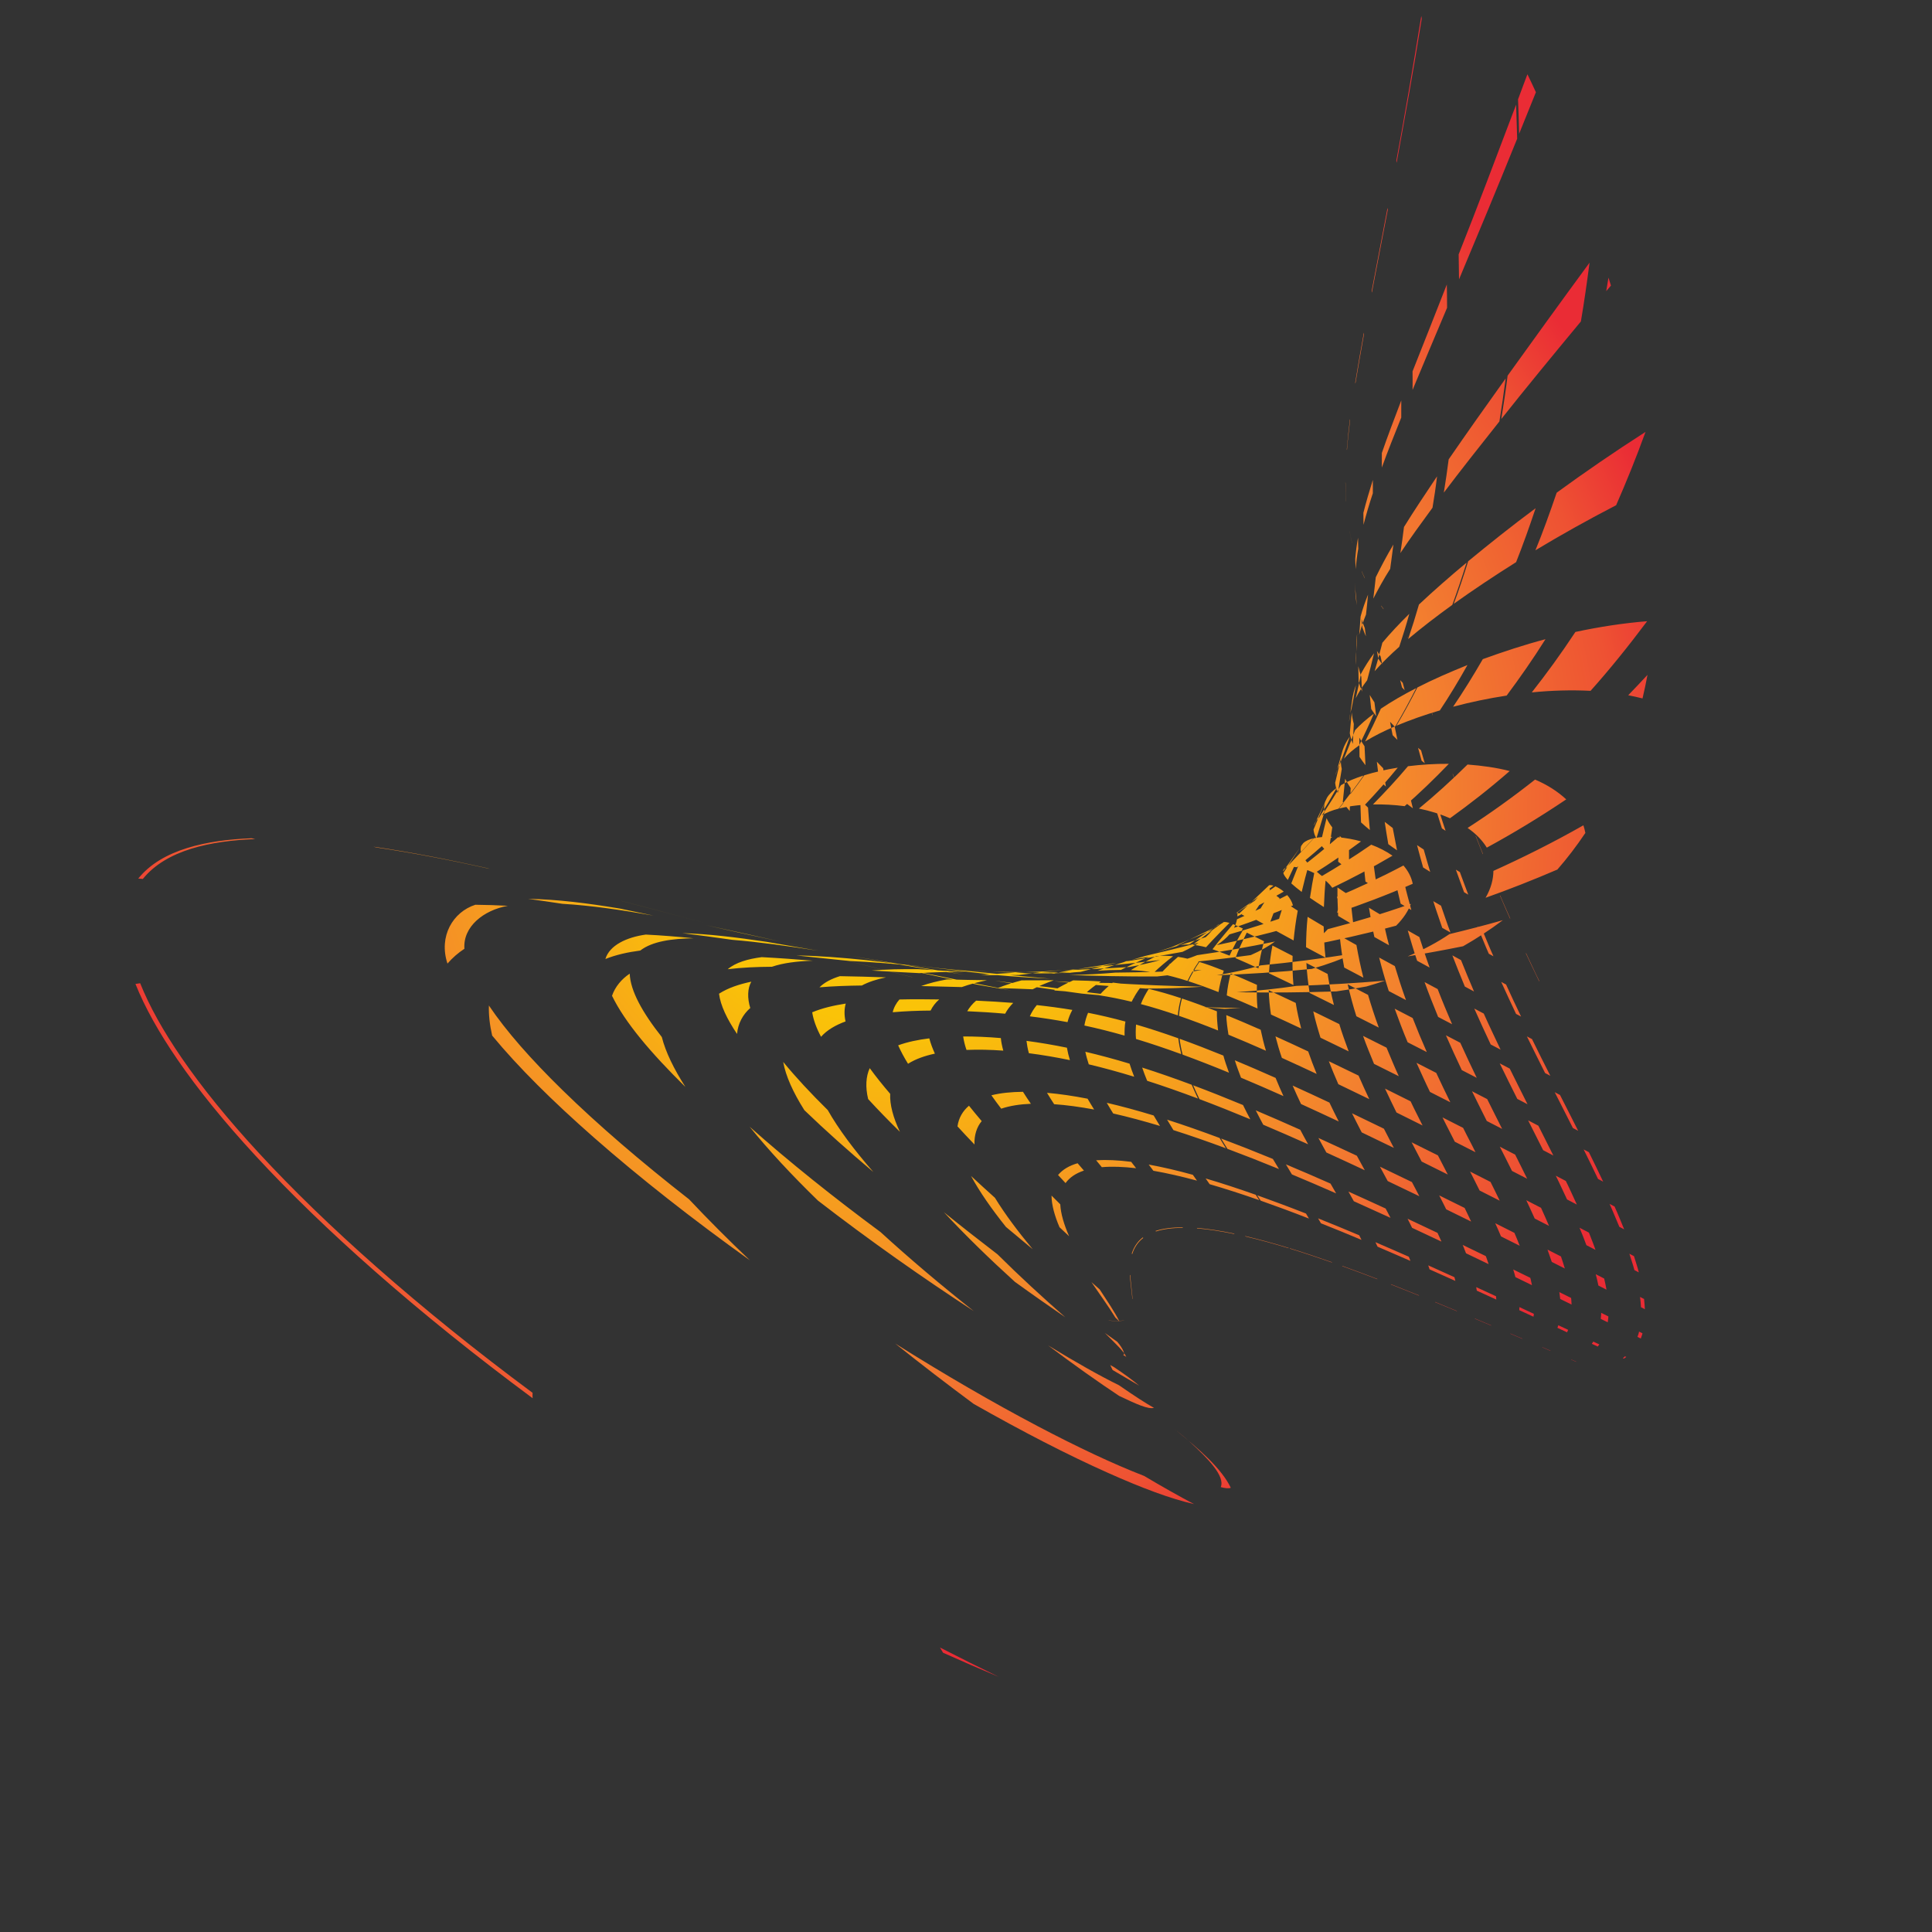 <?xml version="1.0" encoding="UTF-8"?>
<svg version="1.1" viewBox="0 0 800 800" xml:space="preserve" xmlns="http://www.w3.org/2000/svg"><rect x="0" y="0" width="800" height="800" fill="#333333" stroke="none"/><defs><clipPath id="b"><path d="m0 600h600v-600h-600z"/></clipPath><radialGradient id="a" cx="0" cy="0" r="1" gradientTransform="matrix(255.55 0 0 -255.55 276.93 353.96)" gradientUnits="userSpaceOnUse"><stop stop-color="#fff424" offset="0"/><stop stop-color="#fac308" offset=".133"/><stop stop-color="#fac308" offset=".281"/><stop stop-color="#f3812f" offset=".669"/><stop stop-color="#ee5233" offset=".888"/><stop stop-color="#ea2c35" offset="1"/></radialGradient></defs><g transform="matrix(1.333 0 0 -1.333 0 800)"><g clip-path="url(#b)"><path d="m381.92 313.47c-0.663 0.198-1.247 0.311-1.778 0.259 0 0-0.245-0.176-0.651-0.476-0.065-3e-3 -0.107-9e-3 -0.107-9e-3 -3.154-2.267-6.079-4.407-8.837-6.55 0 0 2.66-0.397 4.091-0.793 2.259 2.561 7.282 7.569 7.282 7.569m-16.418-7.127c1.355 0.309 2.621 0.442 3.902 0.418 2.971 2.069 6.134 4.162 9.498 6.382-0.477-0.15-0.976-0.509-1.498-1.07-4.199-2.035-8.133-3.901-11.902-5.73m-6.115-1.945c1.678 0.581 3.125 1.098 4.403 1.486 4.082 1.712 8.392 3.48 12.925 5.421-0.531-0.612-1.215-1.39-2.184-2.267-5.312-1.702-10.344-3.209-15.144-4.64m-10.355-3.022c2.607 0.597 4.869 1.236 6.807 1.844 5.197 1.227 10.731 2.56 16.487 4.063-1.283-0.897-2.937-1.87-5-2.812-6.395-1.179-12.529-2.185-18.294-3.095m-19.125-2.685c3.926 0.273 7.536 0.663 10.773 1.136 6.202 0.601 12.803 1.274 19.701 2.105-2.785-0.818-6.034-1.563-9.657-2.176-7.333-0.462-14.235-0.772-20.817-1.065m-32.823 0.098c5.115-0.293 10.082-0.478 14.809-0.543 6.843-0.076 14.126-0.195 21.777-0.236-4.557-0.217-9.407-0.283-14.468-0.199-7.805 0.344-15.15 0.715-22.118 0.978m-49.691 4.556c5.532-0.56 11.047-1.148 16.531-1.715 6.891-0.304 14.223-0.925 22.065-1.665-5.571 0.572-11.223 1.231-16.932 1.944-7.748 0.778-14.995 1.361-21.664 1.436m-59.34-1.102c3.268 1.315 6.939 2.123 10.841 2.637 3.765 2.891 9.82 3.692 16.527 3.809-4.996 0.497-9.936 0.903-14.804 1.148-5.955-0.824-11.278-3.307-12.564-7.594m44.902-93.598c-6.688 6.358-13.006 12.693-18.891 18.943-14.96 11.691-28.205 23.049-39.349 33.945-9.728 9.512-17.45 18.264-22.848 26.268-0.094-2.908 0.262-6.043 1.015-9.336 8.118-9.832 18.777-20.399 31.625-31.686 14.333-12.592 30.657-25.386 48.448-38.134m77.298-129.39c-6.019 2.919-12.101 5.961-18.252 9.109 0.323-0.519 0.617-1.084 0.952-1.616 5.848-2.626 11.618-5.12 17.3-7.493m50.229 218.41c2.672-0.547 5.46-1.284 8.396-2.223 0.966 2.018 2.14 4.008 3.487 5.968-2.288 0.69-4.404 1.206-6.437 1.509-2.019-1.736-3.804-3.462-5.446-5.254m-9.193 1.134c2.401-0.105 4.766-0.351 7.147-0.753 1.808 1.722 3.78 3.393 5.964 5.063-1.745 0.172-3.48 0.187-5.286 0.045-2.776-1.437-5.435-2.876-7.825-4.355m-10.356-0.197c2.589 0.156 5.009 0.262 7.29 0.26 2.68 1.377 5.526 2.696 8.597 4.044-1.699-0.23-3.573-0.58-5.648-0.981-3.597-1.102-7.06-2.195-10.239-3.323m-14.301-0.926c3.273 0.174 6.296 0.385 9.049 0.575 3.51 0.973 7.252 1.9 11.201 2.846-2.301-0.431-4.884-0.879-7.791-1.29-4.394-0.699-8.543-1.384-12.459-2.131m-22.1-0.433c4.239-0.052 8.278-0.034 12.05 0.051 4.213 0.555 8.668 1.025 13.398 1.493-3.477-0.292-7.286-0.506-11.359-0.616-4.98-0.249-9.672-0.528-14.089-0.928m-33.755 1.42c5.027-0.288 9.986-0.572 14.827-0.805 4.496 0.315 9.382 0.42 14.525 0.446-4.806 0.172-9.803 0.447-14.922 0.791-5.185 0.05-9.983-0.042-14.43-0.432m-44.724 0.412c4.386 0.539 8.987 0.735 13.739 0.766 3.564 1.224 7.912 1.711 12.682 1.891-5.311 0.429-10.603 0.82-15.854 1.093-4.302-0.561-8.081-1.637-10.567-3.75m-13.135-36.579c-3.616 5.645-6.15 10.849-7.334 15.511-6.022 7.61-9.767 14.343-9.975 19.695-2.499-1.674-4.514-4.034-5.495-6.875 4.003-8.248 11.974-17.657 22.804-28.331m157.98-129.57c-4.747 2.522-9.915 5.429-15.495 8.746-9.54 3.697-20.587 8.898-33.03 15.441-13.928 7.338-28.806 15.957-44.28 25.684 8.082-6.469 16.232-12.72 24.36-18.747 15.208-8.627 29.201-15.845 41.739-21.431 10.605-4.738 19.521-8.064 26.706-9.693m-16.503 155.32c3.683-0.975 7.488-2.152 11.479-3.52 0.16 1.817 0.495 3.61 0.982 5.36-3.497 1.158-6.814 2.118-10.019 2.883-0.962-1.515-1.834-3.103-2.442-4.723m-12.92 2.735c3.321-0.525 6.656-1.188 10.053-2.009 0.784 1.577 1.7 3.09 2.831 4.554-2.912 0.616-5.79 1.073-8.678 1.396-1.567-1.243-3.001-2.556-4.206-3.941m-14.035 1.503c3.36-0.218 6.596-0.514 9.773-0.906 1.378 1.305 3.027 2.53 4.768 3.684-2.751 0.203-5.612 0.307-8.612 0.354-2.147-0.97-4.15-2-5.929-3.132m-17.462 0.74c3.741-0.113 7.359-0.228 10.798-0.379 2.015 1.034 4.182 1.951 6.58 2.805-3.12-2e-3 -6.47-0.027-10.015-0.035-2.639-0.701-5.142-1.475-7.363-2.391m-23.837 0.621c4.301-0.093 8.536-0.207 12.632-0.313 2.366 0.856 5.014 1.541 7.841 2.128-3.965 0.047-8.151 0.131-12.468 0.249-2.919-0.526-5.621-1.181-8.005-2.064m-31.586-0.394c4.28 0.365 8.688 0.514 13.161 0.566 2.13 1.139 4.638 1.939 7.49 2.524-4.745 0.164-9.529 0.312-14.303 0.377-2.576-0.791-4.777-1.908-6.348-3.467m-25.601-14.486c0.271 3.269 1.846 6.094 4.102 8.054-0.938 3.108-0.874 6.069 0.325 8.185-3.758-0.788-7.22-1.929-10.027-3.736 0.454-3.648 2.481-7.874 5.6-12.503m73.565-86.116c-10.058 7.955-19.832 16.198-28.996 24.578-14.611 10.806-28.368 21.797-40.645 32.709 5.875-7.3 13.013-14.962 21.213-22.939 15.977-12.346 32.413-23.904 48.428-34.348m62.275-36.591c1.691-1.319 3.252-2.59 4.633-3.848 6.009-5.463 11.171-10.877 9.779-14.209 1.368-0.361 2.456-0.494 3.118-0.205-2.815 5.873-9.545 11.815-17.53 18.262m-11.909 121.15c4.515-1.368 9.185-2.939 14.05-4.712-0.408 1.659-0.717 3.302-0.918 4.923-4.554 1.618-8.905 3.05-13.119 4.272-0.108-1.461-0.16-2.961-0.013-4.483m-16.038 4.179c4.079-0.879 8.234-1.92 12.483-3.133-0.014 1.488 0.012 2.951 0.264 4.367-3.943 1.062-7.787 1.974-11.603 2.721-0.533-1.261-0.916-2.589-1.144-3.955m-16.949 2.856c3.898-0.481 7.805-1.08 11.71-1.806 0.318 1.323 0.849 2.596 1.495 3.795-3.64 0.608-7.325 1.096-11.033 1.5-0.904-1.077-1.62-2.248-2.172-3.489m-19.441 1.583c3.932-0.165 7.88-0.42 11.779-0.768 0.627 1.21 1.495 2.334 2.501 3.353-3.749 0.298-7.612 0.523-11.516 0.705-1.135-0.97-2.064-2.077-2.764-3.29m-23.151-0.317c3.817 0.339 7.762 0.491 11.768 0.521 0.638 1.29 1.519 2.461 2.674 3.454-4.11 0.074-8.251 0.086-12.352-9e-3 -0.997-1.131-1.751-2.488-2.09-3.966m-22.264-7.623c1.887 2.135 4.581 3.656 7.612 4.767-0.443 2.007-0.408 3.91 0.062 5.548-3.768-0.582-7.299-1.405-10.417-2.707 0.359-2.338 1.296-4.893 2.743-7.608m16.254-42.004c-6.02 6.911-10.822 13.331-14.174 19.242-5.291 5.207-9.916 10.188-13.834 14.95 0.786-4.385 3.065-9.439 6.583-14.993 6.529-6.292 13.711-12.705 21.425-19.199m87.171-73.267c-2.538 1.41-6.152 3.762-10.849 7.014-5.898 2.892-13.266 7.047-22.038 12.388 8.097-6.089 15.517-11.345 22.076-15.691 5.27-2.497 8.971-4.215 10.811-3.711m-2.117 101.6c5.078-1.622 10.33-3.473 15.78-5.517-0.691 1.442-1.351 2.867-1.953 4.289-5.315 1.983-10.434 3.766-15.378 5.336 0.471-1.357 0.957-2.722 1.551-4.108m-18.141 5.113c4.557-1.082 9.267-2.373 14.116-3.852-0.563 1.373-1.008 2.72-1.441 4.06-4.704 1.422-9.289 2.649-13.737 3.699 0.253-1.278 0.634-2.586 1.062-3.907m-18.597 3.456c4.117-0.53 8.382-1.25 12.744-2.152-0.402 1.31-0.719 2.601-0.931 3.861-4.263 0.873-8.463 1.586-12.559 2.127 0.151-1.247 0.368-2.524 0.746-3.836m-19.383 1.018c3.622 0.149 7.455 0.069 11.426-0.219-0.36 1.336-0.654 2.645-0.753 3.903-4.003 0.339-7.926 0.508-11.71 0.503 0.197-1.349 0.534-2.746 1.037-4.187m-18.16-4.3c2.328 1.477 5.176 2.472 8.338 3.153-0.735 1.631-1.344 3.219-1.728 4.741-3.51-0.43-6.776-1.102-9.679-2.165 0.832-1.847 1.836-3.752 3.069-5.729m-2.523-21.128c-2.105 4.43-3.179 8.466-3.024 11.799-2.359 2.738-4.464 5.389-6.352 7.972-1.185-2.552-1.392-5.894-0.492-9.603 3.05-3.326 6.351-6.715 9.868-10.168m51.371-57.615c-6.946 6.091-14.104 12.654-21.051 19.553-5.455 4.185-11.045 8.544-16.657 13.084 6.734-7.258 14.209-14.516 22.055-21.633 5.615-4.055 10.856-7.709 15.653-11.004m13.96-14.83c0.407-0.221 0.801-0.446 1.188-0.661 3.147-2.117 5.792-4.015 7.817-5.748-1.859 1.064-4.554 2.7-8.021 4.716-0.088 0.06-0.177 0.118-0.264 0.18-0.247 0.497-0.486 1.002-0.72 1.513m19.631 72.972c5.228-1.66 10.664-3.557 16.288-5.644-0.656 1.07-1.314 2.134-1.952 3.201-5.626 2.1-11.063 4.011-16.298 5.684 0.645-1.082 1.277-2.156 1.962-3.241m-18.709 5.166c4.619-1.041 9.485-2.357 14.538-3.873-0.691 1.09-1.314 2.169-1.964 3.251-5.05 1.532-9.919 2.86-14.566 3.937 0.61-1.094 1.322-2.209 1.992-3.315m-18.337 2.881c3.855-0.262 8.03-0.84 12.415-1.652-0.688 1.125-1.404 2.25-2.028 3.359-4.425 0.863-8.657 1.488-12.607 1.828 0.698-1.168 1.442-2.346 2.22-3.535m-16.447-1.391c2.655 0.895 5.749 1.383 9.216 1.522-0.874 1.255-1.673 2.494-2.455 3.723-3.599-0.043-6.921-0.358-9.809-1.085 0.94-1.369 2.001-2.761 3.048-4.16m-8.301-11.124c-0.107 2.896 0.699 5.421 2.24 7.266-1.371 1.609-2.693 3.203-3.951 4.78-1.894-1.586-3.212-3.781-3.569-6.42 1.718-1.865 3.452-3.74 5.28-5.626m18.086-32.53c-4.594 5.522-8.599 10.871-11.732 15.971-2.49 2.24-4.967 4.504-7.427 6.783 2.671-4.939 6.382-10.248 10.848-15.834 2.819-2.376 5.605-4.68 8.311-6.92m28.081-32.853c0.753 0.027 0.062 1.909-1.814 4.095-1.044 0.758-2.328 1.657-3.846 2.737 3.343-3.358 5.925-5.71 6.664-7.483 0.122 0.028-0.431 0.292-1.004 0.651m26.881 53.054c4.925-1.439 10.07-3.087 15.393-4.957-0.357 0.558-0.721 1.114-1.087 1.671-5.375 1.893-10.575 3.605-15.548 5.065 0.419-0.597 0.822-1.185 1.242-1.779m-17.483 4.172c4.232-0.742 8.77-1.777 13.546-3.068-0.433 0.603-0.847 1.202-1.283 1.809-4.831 1.337-9.416 2.4-13.71 3.185 0.496-0.643 0.946-1.283 1.447-1.926m-16.011 1.11c3.14 0.271 6.72 0.14 10.649-0.323-0.532 0.663-1.003 1.323-1.53 1.987-3.998 0.51-7.645 0.681-10.885 0.486 0.565-0.712 1.196-1.437 1.766-2.15m-11.265-4.942c1.264 1.765 3.228 3.071 5.705 3.883-0.641 0.76-1.327 1.524-1.964 2.281-2.594-0.734-4.665-1.965-6.072-3.652 0.771-0.837 1.559-1.678 2.331-2.512m1.108-16.508c-1.598 3.62-2.593 6.977-2.752 9.916-0.904 0.9-1.806 1.803-2.712 2.717 0.011-2.873 0.932-6.222 2.48-9.842 1.014-0.941 1.995-1.873 2.984-2.791m15.619-26.46c-1.45 2.941-3.719 6.242-6.142 9.962-0.812 0.727-1.67 1.472-2.55 2.249 2.73-4.022 5.401-7.686 7.441-11.02 0.468-0.424 0.886-0.82 1.251-1.191m39.154 26.388c4.279-1.01 8.771-2.23 13.426-3.658-0.023 0.039-0.046 0.077-0.065 0.119-4.663 1.431-9.158 2.651-13.445 3.671 0.028-0.044 0.06-0.085 0.084-0.132m-14.985 2.508c3.545-0.277 7.436-0.895 11.57-1.751-0.027 0.047-0.058 0.091-0.089 0.134-4.139 0.865-8.034 1.474-11.589 1.763 0.036-0.049 0.07-0.097 0.108-0.146m-12.811-0.95c2.341 0.768 5.181 1.108 8.368 1.132-0.042 0.048-0.077 0.099-0.116 0.152-3.191-0.018-6.044-0.351-8.385-1.123 0.045-0.055 0.088-0.107 0.133-0.161m-7.376-7.042c0.617 1.994 1.745 3.745 3.423 5.027-0.047 0.057-0.093 0.11-0.143 0.165-1.677-1.284-2.802-3.035-3.427-5.028 0.05-0.055 0.099-0.108 0.147-0.164m0.116-13.982c-0.176 2.404-0.566 4.898-0.71 7.392-0.045 0.051-0.086 0.1-0.133 0.147 0.155-2.506 0.562-5.014 0.765-7.438 0.028-0.032 0.048-0.07 0.078-0.101m-7.41-6.584c1.875-0.29 3.484-0.313 4.724 0.058l0.07-7e-3c-1.242-0.417-2.893-0.385-4.816-0.085zm40.545 126.38c-0.408 0.144-0.732 0.238-0.995 0.122 0 0 0.262 0.183 0.693 0.507l-0.032-0.024c3.513 2.52 7.146 5.148 10.957 8.051 0 0-1.011 0.261-1.355 0.107-3.293-3.143-9.268-8.763-9.268-8.763m13.816 6.793c-0.813 0.707-1.691 1.242-2.578 1.632-4.055-2.883-7.948-5.504-11.687-7.986-0.11-0.259-0.096-0.712-0.154-1.336 4.638 2.333 9.412 4.839 14.419 7.69m2.868-4.281c-0.342 1.239-0.984 2.268-1.779 3.2-5.41-2.804-10.612-5.268-15.617-7.512-0.121-0.739-0.369-1.622-0.907-2.638 5.857 2.028 11.941 4.281 18.303 6.95m-1.348-6.917c1.037 1.547 1.498 3.013 1.606 4.353-6.937-2.493-13.63-4.612-19.982-6.437-0.899-1.054-2.196-2.197-3.931-3.342 7.071 1.486 14.531 3.258 22.307 5.426m-11.777-8.525c3.044 1.322 5.599 2.773 7.522 4.216-8.449-1.76-16.522-3.13-24.156-4.233-2.525-1.022-5.553-1.985-8.989-2.816 8.074 0.669 16.642 1.575 25.623 2.833m-29.122-6.636c4.963 0.493 9.613 1.184 13.867 2.053-9.443-0.533-18.383-0.77-26.846-0.855-4.463-0.409-9.239-0.656-14.262-0.738 8.579-0.295 17.671-0.492 27.241-0.46m-50.193 0.463c5.803-0.517 11.527-0.907 17.124-1.147-9.582 0.795-18.675 1.689-27.303 2.542-5.579 0.496-11.257 1.104-16.999 1.795 8.581-0.995 17.665-2.111 27.178-3.19m-71.058 10.298c5.314-0.929 10.624-1.852 15.929-2.75-9.375 1.454-18.259 2.695-26.577 3.372-5.202 0.741-10.388 1.45-15.547 2.08 8.108-0.242 16.849-1.31 26.195-2.702m-90.488 11.518c3.334-0.029 6.701-0.146 10.088-0.324-7.514-1.354-13.976-6.46-13.483-13.345-1.966-1.302-3.753-2.841-5.262-4.604-2.819 8.512 1.738 16.054 8.657 18.273m-105.58-24.599c0.484 0.081 0.981 0.146 1.46 0.225 2.867-7.148 7.187-14.888 12.853-23.142 6.41-9.344 14.442-19.225 24.014-29.592 10.55-11.451 22.784-23.278 36.556-35.418 14.757-13.01 30.975-26.102 48.48-39.086-0.043-0.571-0.027-1.089 0.011-1.67-17.711 13.121-34.13 26.348-49.074 39.5-13.946 12.275-26.331 24.24-37.008 35.829-9.69 10.487-17.816 20.487-24.295 29.943-5.727 8.353-10.1 16.18-12.997 23.411m371.75 45.686c-2.042 0.054-3.967-0.031-5.71-0.425-2.873-3.216-5.702-6.218-8.449-9.05 0.917 0.275 2.024 0.225 3.187 0.032 3.599 2.921 7.23 6.001 10.972 9.443m8.962-1.401c-2.336 0.658-4.764 1.073-7.156 1.291-3.984-3.486-7.861-6.621-11.686-9.551 1.499-0.354 2.963-0.913 4.382-1.631 4.697 2.942 9.547 6.246 14.46 9.891m9.775-4.442c-1.957 1.375-4.179 2.506-6.606 3.417-5.386-3.741-10.605-6.998-15.731-9.981 1.423-0.976 2.681-2.074 3.629-3.408 6.031 2.888 12.3 6.202 18.708 9.972m6.283-8.726c-0.427 2.124-1.445 4.001-2.884 5.681-7.122-3.766-14.003-6.949-20.663-9.748 0.473-1.499 0.569-3.149 0.063-4.945 7.528 2.534 15.324 5.458 23.484 9.012m-5.159-13.016c2.3 2.278 3.756 4.589 4.583 6.778-8.98-3.141-17.621-5.739-25.812-7.863-1.52-1.741-3.693-3.518-6.451-5.201 8.749 1.635 17.999 3.694 27.68 6.286m-26.213-13.432c4.93 1.411 9.405 3.054 13.297 4.872-10.267-1.697-19.944-2.892-29.155-3.779-4.127-1.214-8.697-2.248-13.631-3.07 9.31 0.351 19.097 0.953 29.489 1.977m-51.5-6.112c6.047 6e-3 12.016 0.197 17.788 0.6-10.175 0.168-19.811 0.585-28.976 1.142-5.644 0.015-11.427 0.204-17.301 0.544 9.03-0.88 18.515-1.674 28.489-2.286m-72.697 6.809c5.336-0.877 10.69-1.696 16.044-2.442-9.481 1.51-18.568 3.041-27.327 4.5-5.313 0.873-10.629 1.794-15.944 2.747 8.743-1.508 17.809-3.149 27.227-4.805m-90.786 18.064c3.475-0.721 6.96-1.453 10.451-2.187-9.841 1.74-19.257 3.125-28.227 3.649-3.556 0.544-7.107 1.06-10.65 1.543 8.958-0.139 18.457-1.353 28.426-3.005m-114.33 21.826c0.367-0.083 0.767-0.162 1.133-0.242-13.814-0.545-27.634-3.367-34.922-12.399-0.472 0.044-0.95 0.081-1.426 0.121 7.349 9.122 21.306 11.967 35.215 12.52m356.04 21.935c-3.661-0.585-7.145-1.354-10.391-2.369-2.6-3.675-5.237-7.099-7.835-10.329 2.485 0.62 5.215 1.014 8.04 1.176 3.367 3.517 6.805 7.406 10.186 11.522m15.86 1.188c-4.259 0.037-8.525-0.234-12.68-0.741-3.641-4.328-7.265-8.188-10.885-11.868 3.258 0.059 6.56-0.123 9.84-0.543 4.533 3.97 9.118 8.347 13.725 13.152m18.907-2.245c-4.144 1.09-8.575 1.674-13.093 2.028-5.073-5.012-10.139-9.593-15.104-13.679 3.433-0.706 6.674-1.702 9.659-3.007 6.064 4.347 12.253 9.169 18.538 14.658m17.566-8.802c-2.674 2.49-5.917 4.546-9.68 6.153-7.138-5.639-14.161-10.639-20.955-15.025 2.499-1.728 4.515-3.758 5.964-6.115 7.943 4.326 16.165 9.262 24.671 14.987m5.94-10.426c-0.162 0.81-0.354 1.604-0.609 2.374-9.728-5.525-19.015-10.121-27.955-14.163-0.023-2.613-0.74-5.442-2.433-8.35 7.153 2.541 14.599 5.455 22.306 8.769 3.047 3.482 5.948 7.281 8.691 11.37m-25.637-27.101c-5.691-1.611-11.226-3.04-16.583-4.32-3.643-2.481-8-4.83-12.963-6.923 5.556 0.908 11.292 1.953 17.207 3.151 4.178 2.384 8.313 5.067 12.339 8.092m-36.529-18.781c-9.665-0.812-18.85-1.328-27.595-1.626-5.979-0.893-12.202-1.54-18.538-1.962 9.76-0.166 20.049-0.121 30.96 0.252 3.165 0.448 6.277 0.961 9.344 1.529 1.94 0.563 3.885 1.161 5.829 1.807m-94.252-4.023c5.645-0.547 11.309-0.993 17.029-1.327-9.627 1.008-18.812 2.148-27.628 3.356-5.472 0.566-10.945 1.229-16.372 1.964 8.645-1.39 17.603-2.738 26.971-3.993m-90.064 15.364c3.243-0.727 6.509-1.444 9.805-2.158-8.982 1.988-17.753 3.937-26.366 5.777-3.372 0.751-6.729 1.507-10.072 2.266 8.728-1.853 17.573-3.838 26.633-5.885m-94.59 23.602c0.251-0.071 0.517-0.141 0.767-0.212-11.647 2.582-23.377 4.9-35.237 6.646-0.305 0.079-0.61 0.158-0.913 0.238 11.91-1.75 23.696-4.082 35.383-6.672m304.45 63.101c-5.495-2.231-10.707-4.475-15.559-6.976-2.133-4.174-4.295-8.132-6.498-11.869 4.204 1.749 8.732 3.368 13.478 4.739 2.905 4.354 5.793 9.12 8.579 14.106m24.237 8.025c-6.698-1.773-13.205-3.927-19.467-6.196-3.019-5.219-6.132-10.229-9.23-14.786 5.386 1.436 10.962 2.598 16.632 3.467 4.04 5.421 8.088 11.184 12.065 17.515m31.574 5.582c-7.408-0.591-14.869-1.751-22.28-3.332-4.477-6.797-9.026-13.024-13.552-18.78 6.17 0.616 12.279 0.788 18.261 0.487 5.803 6.489 11.7 13.779 17.571 21.625m0.116-16.663c-2.005-2.169-4.003-4.277-5.993-6.33 1.508-0.285 2.986-0.634 4.446-0.989 0.553 2.387 1.089 4.823 1.547 7.319m-126.36-103.46c-3.849 0.024-7.678 0.102-11.472 0.233 2.124-0.186 4.271-0.362 6.441-0.534 1.671 0.083 3.348 0.184 5.031 0.301m-81.311 7.135c3.271-0.581 6.589-1.144 9.955-1.691-8.189 1.554-16.1 3.147-23.833 4.756-3.294 0.623-6.543 1.257-9.76 1.905 7.675-1.671 15.554-3.338 23.638-4.97m-85.77 19.421c0.191-0.051 0.401-0.108 0.608-0.162-8.525 2.276-17.033 4.537-25.565 6.758-0.223 0.06-0.444 0.122-0.652 0.18 8.545-2.222 17.074-4.493 25.609-6.776m258.69 128.67c-7.459-5.526-14.459-11.131-20.949-16.47-1.431-4.598-2.917-9.01-4.48-13.225 6.02 4.298 12.48 8.619 19.364 12.942 2.101 5.268 4.109 10.935 6.065 16.753m34.137 23.711c-9.718-6.224-18.925-12.571-27.601-18.888-2.119-6.215-4.306-12.286-6.597-17.884 7.947 4.773 16.321 9.472 25.069 13.992 3.151 7.212 6.186 14.647 9.129 22.78m-228.04-169.32c0.208-0.046 0.358-0.075 0.579-0.124-6.617 1.637-13.117 3.284-19.54 4.939-0.22 0.053-0.368 0.086-0.576 0.135 6.421-1.658 12.922-3.31 19.537-4.95m210.65 221.88c-9.152-12.455-17.612-24.183-25.453-35.095-0.581-4.623-1.256-9.11-1.965-13.471 7.574 9.542 15.88 19.649 24.728 30.31 0.998 5.842 1.876 12.004 2.69 18.256m5.879-4.643c-0.244-1.414-0.447-2.822-0.699-4.202 0.469 0.592 0.972 1.16 1.465 1.737-0.272 0.813-0.527 1.636-0.766 2.465m-25.177 63.173c-1.031-2.611-1.935-5.235-2.914-7.796 0.135-3.617 0.258-7.179 0.335-10.691 1.684 4.225 3.448 8.515 5.212 12.908-0.824 1.871-1.751 3.708-2.633 5.579m-91.451-264.01c0.906-0.349 1.918-0.808 3.069-1.356 0 0-0.123-0.195-0.333-0.541 0.155-0.085 0.256-0.12 0.256-0.12-1.525-2.589-2.935-5.203-4.059-7.764 0 0-3.579 1.414-5.304 1.986 1.955 2.653 6.371 7.795 6.371 7.795m7.892-13.728c-2.564 1.194-4.955 2.243-7.135 3.185 0.938 2.618 2.166 5.274 3.521 7.911 1.599-0.773 3.376-1.668 5.366-2.678-0.781-2.812-1.365-5.626-1.752-8.418m10.879-5.18c-2.686 1.31-5.225 2.525-7.612 3.654 0.174 2.862 0.516 5.738 1.078 8.622 1.938-0.99 4.015-2.071 6.272-3.225-0.109-3.036 8e-3 -6.043 0.262-9.051m12.577-6.205c-2.625 1.303-5.131 2.562-7.549 3.744-0.472 3.094-0.863 6.179-1.006 9.302 2.096-1.068 4.273-2.217 6.588-3.404 0.542-3.219 1.127-6.456 1.967-9.642m13.934-7.014c-2.389 1.207-4.702 2.386-6.961 3.518-1.059 3.283-1.915 6.602-2.713 9.917 2.045-1.052 4.153-2.14 6.33-3.275 1.013-3.4 2.103-6.794 3.344-10.16m14.913-7.607c-2.021 1.031-4.007 2.051-5.952 3.046-1.448 3.453-2.765 6.936-4.022 10.429 1.825-0.94 3.683-1.908 5.581-2.894 1.377-3.55 2.848-7.076 4.393-10.581m15.513-8c-1.56 0.816-3.122 1.609-4.648 2.404-1.681 3.586-3.36 7.178-4.932 10.81 1.467-0.767 2.961-1.538 4.468-2.326 1.646-3.656 3.376-7.281 5.112-10.888m15.77-8.204c-1.071 0.553-2.111 1.118-3.175 1.658-1.812 3.653-3.679 7.328-5.46 11.042 1.043-0.531 2.076-1.076 3.115-1.63 1.817-3.718 3.711-7.403 5.52-11.07m15.737-8.252c-0.531 0.295-1.093 0.579-1.638 0.864-1.819 3.674-3.777 7.379-5.644 11.127 0.54-0.289 1.098-0.568 1.639-0.864 1.877-3.746 3.83-7.453 5.643-11.127m-111.73 43.092c-3.329 1.311-6.434 2.44-9.365 3.375 0.942 2.028 2.105 4.02 3.432 5.988 2.341-0.715 4.842-1.629 7.572-2.713-0.755-2.201-1.252-4.41-1.639-6.65m12.127-5.103c-3.374 1.492-6.556 2.849-9.559 4.076 0.197 2.275 0.658 4.565 1.212 6.809 2.536-1.048 5.254-2.229 8.17-3.54-0.093-2.436-0.055-4.894 0.177-7.345m13.569-6.222c-3.265 1.544-6.401 2.987-9.39 4.349-0.385 2.519-0.627 5.041-0.697 7.55 2.648-1.223 5.443-2.533 8.383-3.937 0.417-2.656 1.016-5.307 1.704-7.962m14.747-7.093c-3.01 1.473-5.93 2.883-8.753 4.242-0.854 2.727-1.644 5.454-2.247 8.188 2.596-1.26 5.29-2.574 8.081-3.954 0.84-2.835 1.88-5.652 2.919-8.476m15.565-7.715c-2.622 1.306-5.189 2.586-7.691 3.834-1.177 2.895-2.401 5.784-3.413 8.694 2.374-1.18 4.804-2.404 7.298-3.659 1.248-2.958 2.436-5.925 3.806-8.869m16.007-8.099c-2.13 1.094-4.239 2.163-6.321 3.215-1.47 3-2.806 6.018-4.188 9.044 2.01-1.023 4.056-2.068 6.134-3.128 1.458-3.055 2.856-6.104 4.375-9.131m16.1-8.272c-1.594 0.836-3.201 1.647-4.773 2.464-1.561 3.056-3.044 6.142-4.595 9.235 1.566-0.798 3.116-1.626 4.722-2.439 1.564-3.108 3.076-6.197 4.646-9.26m15.903-8.266c-1.066 0.551-2.11 1.106-3.168 1.654-1.549 3.06-3.075 6.156-4.671 9.271 1.06-0.549 2.115-1.108 3.186-1.663 1.581-3.119 3.132-6.199 4.653-9.262m15.476-8.12c-0.542 0.273-1.055 0.568-1.596 0.839-1.431 3.024-2.935 6.073-4.468 9.169 0.545-0.281 1.081-0.574 1.629-0.856 1.528-3.09 3.013-6.137 4.435-9.152m-119.62 46.959c-4.258 1.707-8.301 3.227-12.155 4.559 0.149 1.822 0.468 3.621 0.942 5.377 3.42-1.14 7.019-2.468 10.842-3.981-0.04-1.967 0.146-3.95 0.371-5.955m14.873-6.297c-4.061 1.789-7.927 3.46-11.647 4.987-0.326 2.048-0.623 4.075-0.678 6.091 3.386-1.383 6.94-2.9 10.68-4.551 0.466-2.162 0.969-4.345 1.645-6.527m15.754-7.2c-3.726 1.75-7.33 3.41-10.815 4.99-0.779 2.232-1.412 4.466-1.993 6.686 3.269-1.47 6.652-3.039 10.172-4.692 0.796-2.327 1.688-4.651 2.636-6.984m16.335-7.828c-3.275 1.602-6.488 3.146-9.61 4.641-1.04 2.381-2.041 4.758-2.957 7.137 2.995-1.437 6.074-2.924 9.242-4.467 1.047-2.438 2.186-4.876 3.325-7.311m16.556-8.185c-2.744 1.372-5.443 2.721-8.104 4.033-1.192 2.471-2.439 4.939-3.561 7.426 2.591-1.293 5.25-2.607 7.947-3.958 1.174-2.515 2.497-5.009 3.718-7.501m16.442-8.309c-2.167 1.098-4.295 2.196-6.429 3.267-1.236 2.501-2.605 5.018-3.822 7.552 2.109-1.069 4.238-2.161 6.408-3.257 1.235-2.537 2.627-5.055 3.843-7.562m16.047-8.238c-1.598 0.807-3.131 1.633-4.709 2.43-1.282 2.496-2.459 4.994-3.787 7.53 1.578-0.81 3.164-1.636 4.764-2.458 1.317-2.526 2.47-5.02 3.732-7.502m15.44-8.02c-1.019 0.532-2.031 1.06-3.045 1.588-1.187 2.426-2.241 4.892-3.505 7.379 1.032-0.543 2.078-1.084 3.119-1.628 1.24-2.475 2.292-4.919 3.431-7.339m14.696-7.699c-0.5 0.268-1.001 0.528-1.502 0.789-1.009 2.336-1.936 4.707-3.04 7.125 0.512-0.273 1.024-0.547 1.554-0.818 1.102-2.401 2.014-4.764 2.988-7.096m-122.76 48.664c-4.994 2.056-9.794 3.922-14.401 5.612-0.418 1.661-0.738 3.308-0.945 4.933 4.339-1.558 8.863-3.304 13.604-5.228 0.474-1.762 1.105-3.535 1.742-5.317m16.924-7.271c-4.542 2.031-8.938 3.939-13.191 5.72-0.684 1.811-1.376 3.614-1.919 5.403 4.064-1.695 8.285-3.515 12.663-5.467 0.79-1.881 1.55-3.764 2.447-5.656m17.177-7.887c-4.006 1.879-7.91 3.691-11.715 5.425-0.939 1.919-1.774 3.826-2.618 5.739 3.704-1.682 7.518-3.445 11.435-5.289 0.95-1.961 1.882-3.919 2.898-5.875m17.121-8.208c-3.382 1.651-6.72 3.259-9.994 4.826-1.037 1.973-2.017 3.952-3.01 5.931 3.24-1.546 6.534-3.148 9.905-4.785 1.023-2 2.055-3.988 3.099-5.972m16.753-8.27c-2.747 1.359-5.444 2.712-8.131 4.039-1.031 1.982-2.077 3.974-3.113 5.974 2.697-1.328 5.417-2.681 8.169-4.062 1.025-1.996 2.063-3.985 3.075-5.951m16.129-8.125c-2.092 1.062-4.186 2.119-6.251 3.165-0.948 1.946-1.968 3.913-2.964 5.886 2.105-1.063 4.225-2.139 6.356-3.225 0.961-1.957 1.959-3.903 2.859-5.826m15.325-7.834c-1.493 0.762-2.978 1.528-4.458 2.289-0.819 1.868-1.741 3.775-2.62 5.691 1.523-0.779 3.044-1.571 4.581-2.357 0.822-1.902 1.738-3.776 2.497-5.623m14.416-7.442c-0.939 0.489-1.884 0.973-2.82 1.461-0.624 1.772-1.392 3.598-2.135 5.415 0.977-0.5 1.927-1.019 2.921-1.518 0.68-1.809 1.455-3.604 2.034-5.358m13.46-6.993c-0.449 0.235-0.917 0.476-1.365 0.71-0.415 1.656-1.037 3.365-1.562 5.084 0.476-0.246 0.947-0.498 1.424-0.746 0.498-1.709 1.132-3.401 1.503-5.048m-120.68 47.554c-5.444 2.257-10.702 4.351-15.79 6.267-0.698 1.44-1.358 2.869-1.964 4.293 4.98-1.867 10.141-3.911 15.488-6.13 0.702-1.473 1.493-2.954 2.266-4.43m17.965-7.761c-4.764 2.132-9.419 4.151-13.947 6.075-0.784 1.484-1.6 2.975-2.324 4.457 4.488-1.889 9.075-3.908 13.817-6.021 0.76-1.504 1.654-3.014 2.454-4.511m17.595-8.064c-4.042 1.897-8.028 3.731-11.932 5.511-0.872 1.507-1.62 3.007-2.475 4.518 3.907-1.777 7.885-3.625 11.946-5.529 0.851-1.508 1.608-3.003 2.461-4.5m16.951-8.077c-3.301 1.606-6.585 3.173-9.827 4.714-0.834 1.483-1.579 2.971-2.416 4.471 3.267-1.562 6.588-3.153 9.935-4.781 0.811-1.477 1.525-2.945 2.308-4.404m16.088-7.872c-2.607 1.283-5.186 2.553-7.75 3.813-0.734 1.43-1.4 2.878-2.176 4.324 2.627-1.281 5.238-2.594 7.903-3.904 0.715-1.424 1.359-2.831 2.023-4.233m15.085-7.513c-1.937 0.974-3.872 1.939-5.804 2.903-0.578 1.355-1.16 2.718-1.8 4.101 1.98-0.992 3.965-1.997 5.962-2.999 0.587-1.351 1.128-2.68 1.642-4.005m14.014-7.064c-1.358 0.682-2.706 1.364-4.048 2.046-0.42 1.257-0.86 2.53-1.337 3.825 1.396-0.709 2.785-1.416 4.186-2.128 0.439-1.265 0.838-2.511 1.199-3.743m12.948-6.573c-0.843 0.426-1.69 0.847-2.516 1.279-0.239 1.151-0.506 2.328-0.825 3.52 0.861-0.446 1.752-0.887 2.612-1.338 0.295-1.17 0.515-2.331 0.729-3.461m11.921-6.07c-0.385 0.203-0.82 0.406-1.204 0.611-0.029 1.044-0.175 2.113-0.3 3.201 0.409-0.213 0.844-0.428 1.252-0.643 0.115-1.08 0.2-2.14 0.252-3.169m-113.66 43.532c-5.487 2.253-10.835 4.346-16.018 6.285-0.661 1.065-1.313 2.132-1.952 3.198 5.2-1.951 10.564-4.066 16.077-6.341 0.608-1.051 1.27-2.098 1.893-3.142m17.76-7.555c-4.666 2.047-9.244 4.019-13.743 5.894-0.606 1.037-1.264 2.081-1.868 3.124 4.533-1.899 9.155-3.892 13.863-5.978 0.563-1.013 1.19-2.037 1.748-3.04m16.89-7.598c-3.858 1.755-7.643 3.488-11.4 5.166-0.528 0.99-1.143 1.999-1.683 2.999 3.814-1.705 7.647-3.476 11.562-5.269 0.475-0.969 1.069-1.939 1.521-2.896m15.821-7.379c-3.058 1.445-6.099 2.873-9.121 4.281-0.405 0.93-0.971 1.879-1.404 2.822 3.084-1.44 6.173-2.91 9.302-4.392 0.46-0.92 0.787-1.809 1.223-2.711m14.654-7.002c-2.355 1.129-4.665 2.259-7.018 3.369-0.383 0.863-0.638 1.728-1.053 2.608 2.392-1.143 4.784-2.306 7.188-3.473 0.361-0.846 0.559-1.674 0.883-2.504m13.461-6.529c-1.724 0.839-3.431 1.673-5.149 2.506-0.23 0.79-0.386 1.565-0.666 2.37 1.762-0.858 3.52-1.728 5.292-2.593 0.242-0.774 0.316-1.53 0.523-2.283m12.309-6.021c-1.184 0.575-2.358 1.161-3.54 1.735-0.099 0.703-0.144 1.394-0.266 2.123 1.218-0.597 2.422-1.209 3.646-1.801 0.118-0.703 0.08-1.378 0.16-2.057m11.235-5.517c-0.722 0.358-1.436 0.719-2.176 1.069 0.034 0.621 0.146 1.234 0.123 1.88 0.74-0.375 1.505-0.742 2.245-1.113-5e-3 -0.631-0.152-1.228-0.192-1.836m10.263-5.035c-0.353 0.17-0.681 0.334-1.033 0.506 0.175 0.535 0.418 1.07 0.491 1.647 0.37-0.174 0.712-0.356 1.066-0.528-0.108-0.565-0.375-1.086-0.524-1.625m-103.08 37.262c-5.118 2.001-10.129 3.854-14.995 5.568-0.364 0.553-0.718 1.113-1.083 1.669 4.917-1.755 9.981-3.64 15.156-5.677 0.309-0.519 0.63-1.041 0.922-1.56m16.33-6.621c-4.25 1.791-8.462 3.506-12.606 5.154-0.283 0.507-0.59 1.021-0.88 1.533 4.193-1.68 8.459-3.424 12.763-5.254 0.243-0.472 0.499-0.96 0.723-1.433m15.196-6.529c-3.428 1.503-6.839 2.98-10.221 4.424-0.206 0.456-0.445 0.929-0.656 1.392 3.429-1.475 6.896-2.977 10.367-4.516 0.161-0.431 0.373-0.87 0.51-1.3m13.956-6.217c-2.68 1.208-5.35 2.404-8.013 3.591-0.11 0.408-0.293 0.83-0.419 1.243 2.717-1.209 5.412-2.438 8.142-3.673 0.075-0.386 0.216-0.784 0.29-1.161m12.715-5.793c-2.007 0.934-4.062 1.851-6.066 2.776-0.024 0.354-0.13 0.731-0.181 1.092 2.045-0.943 4.126-1.889 6.171-2.842-0.018-0.339 0.094-0.694 0.076-1.026m11.535-5.323c-1.483 0.678-2.921 1.356-4.399 2.036 0.052 0.303 0.017 0.632 0.052 0.945 1.505-0.692 2.97-1.391 4.478-2.086-0.062-0.296-0.02-0.618-0.131-0.895m10.465-4.855c-1.014 0.464-1.99 0.93-3.003 1.394 0.127 0.258 0.152 0.541 0.267 0.808 1.02-0.476 2.039-0.955 3.058-1.431-0.153-0.244-0.206-0.509-0.322-0.771m9.514-4.415c-0.597 0.29-1.234 0.569-1.841 0.852 0.192 0.219 0.281 0.454 0.462 0.682 0.626-0.289 1.261-0.58 1.875-0.875-0.203-0.212-0.288-0.451-0.496-0.659m8.111-3.746c-0.099 0.042-0.195 0.093-0.299 0.135 0.258 0.175 0.385 0.386 0.637 0.567 0.142-0.065 0.275-0.125 0.407-0.192-0.248-0.169-0.481-0.362-0.745-0.51m-90.668 29.85c-4.454 1.549-8.809 3.02-13.053 4.313 0 0.045-0.044 0.078-0.064 0.119 4.252-1.297 8.612-2.768 13.071-4.325 0.012-0.037 0.026-0.073 0.046-0.107m14.075-5.182c-3.654 1.397-7.27 2.752-10.85 4.037-7e-3 0.036-0.023 0.071-0.041 0.102 3.588-1.285 7.207-2.646 10.867-4.047 0.011-0.029 0.031-0.062 0.024-0.092m12.944-5.103c-2.912 1.171-5.802 2.328-8.691 3.455 7e-3 0.03-1e-3 0.065-0.017 0.09 2.895-1.128 5.785-2.291 8.704-3.464 9e-3 -0.024 9e-3 -0.054 4e-3 -0.081m11.766-4.828c-2.237 0.936-4.508 1.863-6.745 2.785-8e-3 0.024-0.015 0.061 5e-3 0.076 2.238-0.921 4.514-1.853 6.756-2.794-0.011-0.02-0.016-0.044-0.016-0.067m10.649-4.475c-1.685 0.715-3.395 1.43-5.075 2.142 0 0.023 0.019 0.04 0.025 0.062 1.681-0.717 3.395-1.427 5.083-2.147-0.021-0.011-0.027-0.035-0.033-0.057m9.637-4.099c-1.244 0.522-2.429 1.044-3.674 1.566 0.019 0.012 0.036 0.028 0.042 0.051 1.249-0.523 2.435-1.045 3.68-1.57-0.021-0.011-0.048-0.024-0.048-0.047m8.753-3.738c-0.847 0.352-1.661 0.719-2.514 1.074 0.012 0.022 0.037 0.026 0.057 0.039 0.847-0.361 1.681-0.713 2.519-1.075-0.025-8e-3 -0.035-0.036-0.062-0.038m7.995-3.409c-0.514 0.22-1.044 0.44-1.55 0.661 0.027 7e-3 0.044 0.026 0.071 0.031 0.517-0.219 1.037-0.444 1.554-0.662 0 0-0.046-0.021-0.075-0.03m-103.85 138.93c0.677-0.303 1.45-0.723 2.37-1.224 0 0 0.132 0.203 0.369 0.558 0.121-0.069 0.193-0.108 0.193-0.108 1.827 2.772 3.748 5.556 5.848 8.516 0 0-0.55 0.851-0.482 1.11-2.969-3.164-8.298-8.852-8.298-8.852m11.764 5.055c-1.085 0.806-1.923 1.553-2.553 2.198-1.883-2.929-3.699-5.809-5.283-8.583 1.268-0.718 2.746-1.521 4.408-2.464 0.983 2.893 2.143 5.843 3.428 8.849m5.63-3.862c-1.543 0.983-2.913 1.899-4.114 2.751-1.053-3.045-1.965-6.028-2.719-8.971 1.689-0.928 3.538-1.931 5.538-3.03 0.304 3.051 0.698 6.116 1.295 9.25m8.058-4.889c-1.78 1.047-3.445 2.04-4.993 2.978-0.326-3.196-0.459-6.312-0.488-9.431 1.911-1.016 3.917-2.104 6.051-3.24-0.381 3.178-0.484 6.444-0.57 9.693m10.172-5.781c-1.808 1.021-3.556 1.985-5.217 2.929 0.368-3.327 0.794-6.658 1.418-9.923 1.917-1.009 3.9-2.062 5.961-3.15-0.859 3.343-1.552 6.739-2.162 10.144m11.926-6.536c-1.671 0.9-3.289 1.787-4.872 2.649 0.894-3.493 1.877-6.968 2.991-10.403 1.751-0.91 3.525-1.85 5.352-2.811-1.27 3.488-2.405 7.018-3.471 10.565m13.304-7.144c-1.385 0.733-2.741 1.456-4.072 2.177 1.319-3.641 2.754-7.24 4.22-10.829 1.433-0.746 2.863-1.512 4.345-2.275-1.553 3.619-3.078 7.252-4.493 10.927m14.32-7.61c-1.005 0.505-1.963 1.043-2.942 1.558 1.638-3.754 3.384-7.461 5.106-11.16 1.026-0.523 2.027-1.073 3.065-1.609-1.753 3.716-3.547 7.439-5.229 11.211m14.994-7.935c-0.52 0.29-1.068 0.555-1.593 0.841 1.846-3.83 3.789-7.614 5.653-11.383 0.548-0.276 1.079-0.577 1.63-0.857-1.884 3.767-3.836 7.56-5.69 11.399m-71.113 60.833c0.773 0.767 1.927 1.229 3.22 1.537-2.858-3.206-5.655-6.21-8.382-9.04-0.575-0.196-1.081-0.651-1.069-1.252 2.019 2.812 4.084 5.667 6.231 8.755m-0.647-2.788c-0.23 0.833-0.142 1.657 0.226 2.256-1.95-3.007-3.918-5.947-5.731-8.705 0.191-0.638 0.696-1.351 1.408-2.147 1.274 2.767 2.675 5.645 4.097 8.596m2.435-3.725c-0.868 0.907-1.533 1.803-1.982 2.634-1.22-2.942-2.403-5.806-3.473-8.582 0.905-0.819 1.977-1.709 3.233-2.652 0.666 2.805 1.398 5.663 2.222 8.6m5.237-4.568c-1.253 0.97-2.401 1.868-3.387 2.772-0.598-2.947-1.077-5.81-1.509-8.643 1.315-0.916 2.768-1.858 4.331-2.862 0.123 2.877 0.274 5.759 0.565 8.733m7.706-5.341c-1.437 0.928-2.787 1.831-4.056 2.705-0.046-3.008 0.077-5.915 0.204-8.837 1.499-0.91 3.084-1.845 4.744-2.82-0.349 2.967-0.714 5.906-0.892 8.952m9.815-6.042c-1.408 0.836-2.783 1.64-4.087 2.452 0.507-3.052 1.013-6.124 1.679-9.107 1.476-0.827 2.983-1.694 4.556-2.56-0.831 3.02-1.466 6.13-2.148 9.215m11.56-6.657c-1.23 0.681-2.418 1.37-3.593 2.035 0.927-3.153 1.84-6.315 2.907-9.407 1.277-0.691 2.56-1.403 3.883-2.115-1.15 3.123-2.16 6.311-3.197 9.487m12.947-7.172c-0.915 0.494-1.805 0.991-2.694 1.477 1.27-3.248 2.534-6.491 3.885-9.694 0.945-0.497 1.885-1.013 2.846-1.525-1.409 3.215-2.711 6.479-4.037 9.742m13.994-7.582c-0.51 0.264-1.002 0.547-1.506 0.81 1.522-3.332 3.036-6.65 4.608-9.933 0.502-0.291 1.044-0.551 1.562-0.831-1.603 3.284-3.125 6.614-4.664 9.954m-51.303 61.915c2.049 1.211 4.441 2.183 7.039 3.009-2.586-3.66-5.188-7.083-7.773-10.299-1.938-0.495-3.725-1.17-5.148-2.104 1.963 2.995 3.911 6.07 5.882 9.394m-4.34-3.923c0.691 1.171 1.781 2.196 3.042 3.089-1.835-3.252-3.626-6.26-5.452-9.207-0.806-0.71-1.44-1.568-1.663-2.563 1.314 2.762 2.712 5.698 4.073 8.681m-0.757-4.366c-0.194 1.073-0.154 2.08 0.146 3.022-1.198-2.92-2.405-5.795-3.554-8.516 0.053-0.857 0.361-1.813 0.889-2.756 0.802 2.664 1.663 5.427 2.519 8.25m2.415-4.824c-0.741 0.984-1.351 1.933-1.775 2.881-0.673-2.781-1.34-5.493-1.929-8.139 0.702-0.908 1.565-1.824 2.56-2.78 0.332 2.629 0.721 5.296 1.144 8.038m5.195-5.32c-1.049 0.903-2.016 1.773-2.864 2.666-0.217-2.725-0.361-5.371-0.501-7.995 1.056-0.874 2.213-1.744 3.447-2.656-0.063 2.631-0.116 5.266-0.082 7.985m7.601-5.835c-1.13 0.81-2.233 1.563-3.251 2.355 0.178-2.726 0.485-5.359 0.759-8.009 1.158-0.795 2.401-1.559 3.662-2.387-0.417 2.665-0.844 5.306-1.17 8.041m9.643-6.344c-1.055 0.638-2.055 1.31-3.055 1.935 0.545-2.761 1.222-5.422 1.852-8.121 1.093-0.633 2.179-1.32 3.325-1.976-0.717 2.715-1.496 5.386-2.122 8.162m11.34-6.819c-0.82 0.46-1.602 0.951-2.398 1.406 0.856-2.811 1.863-5.52 2.778-8.285 0.837-0.476 1.687-0.956 2.55-1.438-1.06 2.72-1.936 5.55-2.93 8.317m12.703-7.238c-0.465 0.256-0.928 0.519-1.386 0.776 1.196-2.818 2.287-5.681 3.527-8.46 0.482-0.263 0.958-0.536 1.448-0.793-1.277 2.776-2.375 5.651-3.589 8.477m13.756-7.587c-0.017 0.036-0.11 0.027-0.123 0.067 1.381-2.882 2.681-5.781 4.094-8.623-0.061-0.014 0.067-0.087 0.127-0.067-1.428 2.835-2.708 5.744-4.098 8.623m-45.152 76.014c3.312 2.235 7.014 4.359 10.987 6.405-2.097-4.164-4.262-8.092-6.445-11.814-3.426-1.449-6.612-3.032-9.431-4.772 1.665 3.26 3.277 6.604 4.889 10.181m-7.993-6.651c1.649 1.787 3.618 3.48 5.817 5.113-1.483-3.467-3.014-6.671-4.546-9.845-1.839-1.275-3.455-2.64-4.739-4.14 1.153 2.804 2.343 5.847 3.468 8.872m-3.843-6.15c0.484 1.445 1.242 2.819 2.199 4.148-1.007-2.91-2.063-5.835-3.068-8.554-0.718-1.116-1.195-2.325-1.408-3.597 0.75 2.564 1.526 5.284 2.277 8.003m-0.3-5.917c-0.261 1.152-0.352 2.335-0.224 3.449-0.615-2.628-1.22-5.254-1.83-7.743 0.111-1.028 0.374-2.101 0.823-3.161 0.397 2.414 0.828 4.925 1.231 7.455m2.757-5.915c-0.669 0.975-1.247 1.942-1.703 2.905-0.27-2.463-0.511-4.901-0.738-7.267 0.622-0.912 1.334-1.838 2.152-2.771 0.082 2.332 0.191 4.715 0.289 7.133m5.401-6.079c-0.863 0.82-1.674 1.6-2.413 2.417 0.063-2.379 0.141-4.714 0.24-7.02 0.845-0.798 1.779-1.558 2.739-2.369-0.214 2.296-0.4 4.611-0.566 6.972m7.678-6.348c-0.862 0.641-1.685 1.3-2.497 1.918 0.333-2.348 0.729-4.641 1.117-6.929 0.879-0.627 1.775-1.284 2.716-1.913-0.446 2.293-0.906 4.583-1.336 6.924m9.617-6.673c-0.717 0.433-1.379 0.94-2.072 1.368 0.597-2.349 1.254-4.636 1.891-6.939 0.739-0.429 1.44-0.938 2.201-1.377-0.68 2.307-1.368 4.6-2.02 6.948m11.236-7.013c-0.417 0.25-0.833 0.5-1.244 0.751 0.818-2.369 1.71-4.674 2.553-7.008 0.431-0.255 0.865-0.503 1.302-0.758-0.857 2.338-1.774 4.644-2.611 7.015m12.558-7.336c-0.019 0.04-0.091 0.027-0.115 0.065 0.991-2.403 2.064-4.742 3.1-7.102 6e-3 -0.043 0.097-0.027 0.118-0.065-1.023 2.366-2.123 4.695-3.103 7.102m-25.271 90.448c4.514 4.248 9.471 8.584 14.799 13.03-1.423-4.569-2.91-8.946-4.445-13.141-4.939-3.567-9.515-7.086-13.712-10.614 1.178 3.464 2.283 6.991 3.358 10.725m-11.364-11.865c2.472 2.96 5.301 5.967 8.366 8.978-0.965-3.576-2.043-6.916-3.125-10.238-2.813-2.504-5.391-5.044-7.652-7.585 0.847 2.899 1.643 5.755 2.411 8.845m-6.636-9.627c1.132 2.11 2.486 4.27 4.054 6.359-0.692-2.931-1.402-5.625-2.148-8.39-1.405-1.817-2.587-3.691-3.535-5.562 0.585 2.403 1.111 5.053 1.629 7.593m-2.758-8.205c0.21 1.552 0.604 3.137 1.182 4.667-0.437-2.407-0.883-4.91-1.334-7.206-0.434-1.385-0.722-2.809-0.786-4.224 0.31 2.168 0.634 4.502 0.938 6.763m0.519-7.374c-0.329 1.172-0.546 2.361-0.632 3.532-0.195-2.159-0.41-4.378-0.608-6.457 0.193-1.097 0.506-2.198 0.937-3.297 0.088 2.011 0.223 4.14 0.303 6.222m3.338-6.958c-0.61 0.899-1.159 1.79-1.623 2.704 0.018-2.004 0.043-4.049 0.061-5.995 0.562-0.86 1.177-1.712 1.85-2.591-0.116 1.912-0.184 3.916-0.288 5.882m5.783-6.819c-0.679 0.693-1.333 1.334-1.953 2.023 0.225-1.916 0.461-3.856 0.679-5.731 0.671-0.644 1.373-1.329 2.109-1.976-0.3 1.858-0.539 3.787-0.835 5.684m7.892-6.864c-0.592 0.456-1.172 0.932-1.741 1.388 0.409-1.873 0.821-3.758 1.244-5.597 0.609-0.438 1.206-0.933 1.839-1.375-0.476 1.829-0.893 3.717-1.342 5.584m9.703-7.019c-0.356 0.268-0.732 0.497-1.093 0.745 0.582-1.857 1.156-3.722 1.752-5.552 0.376-0.248 0.756-0.494 1.138-0.744-0.626 1.824-1.21 3.691-1.797 5.551m11.232-7.23c-0.018 0.045-0.116 0.016-0.104 0.064 0.728-1.86 1.456-3.723 2.195-5.561 0.017-0.045 0.085-0.023 0.107-0.065-0.752 1.834-1.458 3.704-2.198 5.562m-8.475 117.06c5.446 7.906 11.342 16.257 17.708 25.142-0.603-4.582-1.244-9.038-1.95-13.364-6.189-7.794-11.976-15.114-17.264-22.111 0.543 3.381 1.05 6.777 1.506 10.333m-13.884-21.014c3.106 5.042 6.586 10.208 10.273 15.733-0.394-3.36-0.881-6.551-1.411-9.743-3.597-4.927-6.96-9.512-9.974-14.077 0.414 2.674 0.769 5.293 1.112 8.087m-8.767-15.623c1.602 3.257 3.436 6.754 5.478 10.168-0.321-2.613-0.663-5.04-1-7.553-1.983-3.107-3.704-6.265-5.244-9.243 0.264 2.221 0.53 4.326 0.766 6.628m-4.713-12.191c0.591 2.28 1.389 4.476 2.31 6.802-0.171-2.152-0.409-4.1-0.626-6.179-0.873-2.137-1.572-4.171-2.115-6.283 0.146 1.915 0.316 3.684 0.431 5.66m-1.338-10.028c-0.046 1.547 0.066 3.124 0.267 4.695-0.076-1.852-0.18-3.495-0.261-5.296-0.144-1.465-0.197-2.963-0.105-4.412 0.036 1.711 0.065 3.258 0.099 5.013m1.559-8.7c-0.38 1.082-0.7 2.18-0.933 3.301 0.029-1.533 0.065-3.231 0.101-4.729 0.294-1.067 0.627-2.103 1.059-3.152-0.098 1.453-0.152 3.092-0.227 4.58m4.077-7.93c-0.517 0.803-1 1.509-1.455 2.3 0.169-1.417 0.281-2.978 0.454-4.368 0.47-0.772 1.005-1.451 1.549-2.227-0.193 1.37-0.351 2.901-0.548 4.295m6.282-7.527c-0.489 0.504-0.967 0.986-1.425 1.493 0.291-1.343 0.501-2.824 0.795-4.146 0.469-0.523 0.983-0.96 1.487-1.464-0.293 1.32-0.546 2.779-0.857 4.117m8.211-7.371c-0.319 0.253-0.633 0.515-0.943 0.771 0.395-1.307 0.724-2.728 1.118-4.022 0.32-0.254 0.645-0.498 0.972-0.762-0.415 1.286-0.764 2.702-1.147 4.013m9.88-7.371c-0.014 0.052-0.067 0.017-0.093 0.065 0.505-1.286 0.916-2.684 1.414-3.961 0.015-0.051 0.073-0.015 0.095-0.064-0.504 1.274-0.909 2.677-1.416 3.96m1.791 161.43c5.615 14.135 11.486 29.667 17.847 46.507 0.105-3.581 0.246-7.108 0.328-10.587-6.389-15.808-12.47-30.363-18.059-43.681-0.04 2.569-0.059 5.125-0.116 7.761m-14.323-36.34c3.352 8.361 6.875 17.411 10.645 26.985 0.074-2.46 0.058-4.832 0.081-7.232-3.803-9.036-7.417-17.534-10.721-25.53 7e-3 1.931 0.029 3.803-5e-3 5.777m-9.538-25.355c1.798 5.229 3.86 10.599 6.036 16.328 0.017-1.823 0.016-3.538-7e-3 -5.322-2.172-5.435-4.25-10.567-6.038-15.542 0 1.531-2e-3 2.976 9e-3 4.536m-5.734-18.584c0.84 3.306 1.832 6.702 2.934 10.226 0.028-1.436 4e-3 -2.753 4e-3 -4.163-1.126-3.36-2.071-6.598-2.903-9.792-6e-3 1.27-0.018 2.438-0.035 3.729m-2.532-14.317c0.169 2.132 0.466 4.373 0.868 6.583 0.022-1.19 0.057-2.254 0.073-3.425-0.399-2.12-0.616-4.294-0.822-6.344-0.029 1.093-0.066 2.077-0.119 3.186m0.254-11.601c-0.197 1.416-0.34 2.873-0.41 4.308 0.047-1.03 0.139-1.93 0.181-2.946 0.085-1.402 0.235-2.795 0.453-4.18-0.085 0.973-0.131 1.833-0.224 2.818m2.718-9.882c-0.375 0.945-0.731 1.844-1.048 2.799 0.096-0.925 0.193-1.721 0.309-2.631 0.306-0.948 0.695-1.805 1.084-2.734-0.105 0.893-0.216 1.666-0.345 2.566m4.912-8.819c-0.393 0.609-0.774 1.121-1.151 1.71 0.155-0.853 0.297-1.58 0.448-2.426 0.369-0.592 0.761-1.088 1.177-1.681-0.139 0.84-0.31 1.554-0.474 2.397m6.869-8.193c-0.278 0.268-0.544 0.561-0.805 0.838 0.186-0.81 0.416-1.487 0.591-2.294 0.268-0.274 0.544-0.555 0.818-0.829-0.182 0.803-0.411 1.478-0.604 2.285m8.604-7.861c-0.015 0.059-0.073 7e-3 -0.083 0.067 0.221-0.784 0.503-1.436 0.731-2.214 0.01-0.059 0.083-6e-3 0.083-0.067-0.223 0.78-0.494 1.434-0.731 2.214m2.527 248.02c-0.891-6.126-1.818-12.091-2.693-17.912-0.07 0.305-0.121 0.613-0.157 0.925 0.83 5.666 1.727 11.467 2.589 17.421 0.056-0.16 0.154-0.303 0.261-0.434m-13.124-77.999c2.562 13.88 5.128 28.717 7.759 44.991 0.05-0.286 0.096-0.568 0.14-0.855-2.595-16.219-5.279-30.959-7.809-44.797-0.034 0.222-0.02 0.444-0.09 0.661m-7.661-40.486c1.541 8.158 3.22 16.709 4.935 25.857 0.044-0.203 0.041-0.4 0.078-0.603-1.722-9.051-3.416-17.685-4.955-25.754-0.032 0.168-0.012 0.336-0.058 0.5m-5.092-28.333c0.802 4.962 1.691 10.055 2.672 15.43 0.038-0.152 0.039-0.298 0.05-0.454-0.962-5.36-1.863-10.455-2.679-15.373-0.011 0.137-0.016 0.264-0.043 0.397m-2.62-20.815c0.265 3.098 0.561 6.174 0.98 9.445-0.013-0.125 0.028-0.234 0.039-0.359-0.385-3.265-0.749-6.321-0.982-9.415 0.024 0.112 3e-3 0.221-0.037 0.329m-0.284-16.027c-0.099 1.923-0.146 3.854-0.158 5.853 0-0.104 0.021-0.195 0.036-0.299-5e-3 -1.972 0.059-3.916 0.159-5.836-0.023 0.097 3e-3 0.191-0.037 0.282m1.905-12.929c-0.317 1.203-0.544 2.357-0.785 3.589 6e-3 -0.091 0.026-0.168 0.04-0.258 0.228-1.254 0.506-2.372 0.786-3.581 0.023 0.085-0.035 0.162-0.041 0.25m3.933-10.918c-0.341 0.723-0.658 1.349-0.944 2.071-7e-3 -0.082 0.027-0.151 0.046-0.231 0.306-0.734 0.603-1.367 0.946-2.067-0.027 0.077-0.016 0.152-0.048 0.227m5.805-9.622c-0.231 0.332-0.464 0.631-0.691 0.964 0-0.078 0.037-0.139 0.054-0.214 0.216-0.339 0.463-0.628 0.693-0.962-0.025 0.073-0.056 0.135-0.056 0.212m7.511-8.812c-0.026 0.065-0.065 6e-3 -0.073 0.075 0.013-0.074 0.043-0.131 0.065-0.203-0.023-0.065 0.045-9e-3 0.072-0.073-0.017 0.071-0.041 0.131-0.064 0.201" fill="url(#a)"/></g></g></svg>
